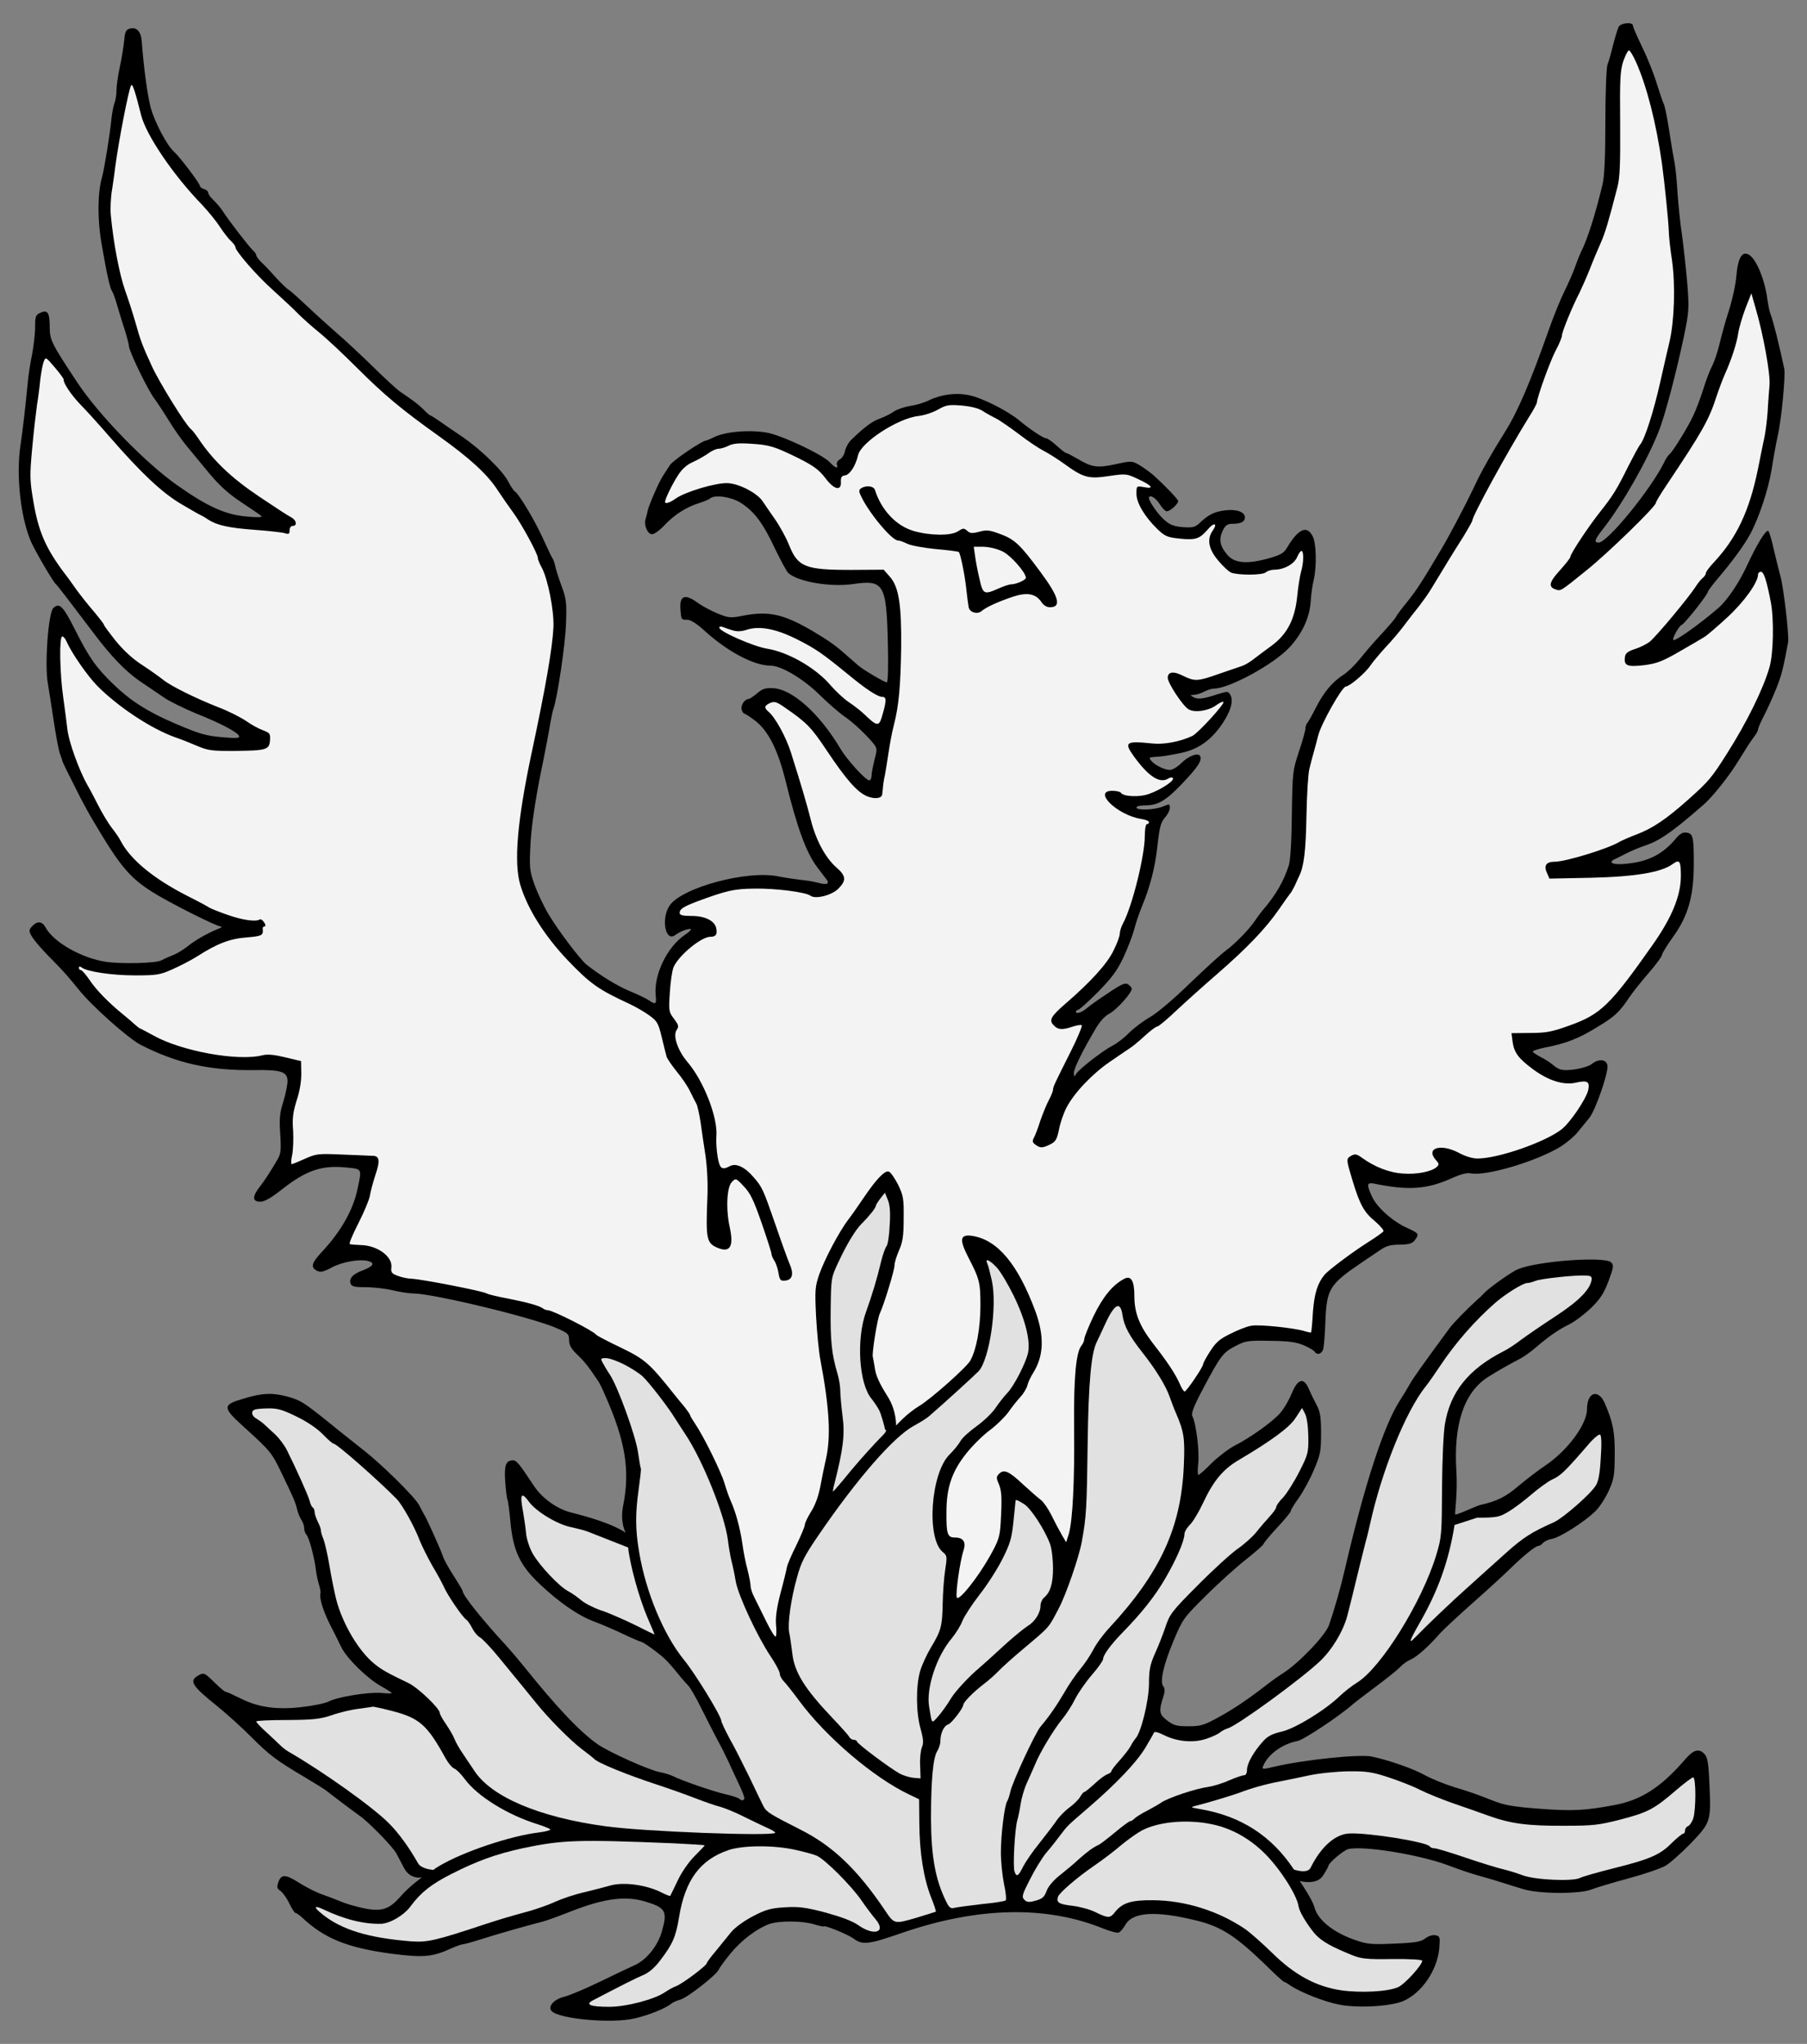 <?xml version="1.0" encoding="UTF-8" standalone="no"?>
<!DOCTYPE svg PUBLIC "-//W3C//DTD SVG 1.1//EN" "http://www.w3.org/Graphics/SVG/1.1/DTD/svg11.dtd">
<svg xmlns:dc="http://purl.org/dc/elements/1.1/" version="1.1" xmlns:xl="http://www.w3.org/1999/xlink" xmlns="http://www.w3.org/2000/svg" viewBox="45 81 274.5 310.5" width="274.5" height="310.5">
  <rect x="45" y="81" width="274.5" height="310.5" fill="#808080" stroke="none"/>
  <defs>
    <clipPath id="artboard_clip_path">
      <path d="M 45 81 L 319.5 81 L 319.5 367.021 L 319.5 391.5 L 45 391.5 Z"/>
    </clipPath>
  </defs>
  <g id="Phoenix_(6)" stroke="none" stroke-opacity="1" stroke-dasharray="none" fill="none" fill-opacity="1">
    <title>Phoenix (6)</title>
    <g id="Phoenix_(6)_Content" clip-path="url(#artboard_clip_path)">
      <title>Content</title>
      <g id="Group_1217">
        <g id="Graphic_1216">
          <path d="M 290.896 85.068 C 290.738 85.385 290.358 86.621 290.041 87.825 C 289.756 89.029 289.375 90.391 289.185 90.835 C 289.027 91.279 288.868 95.144 288.868 99.422 C 288.868 104.618 288.742 107.755 288.456 108.928 C 287.379 113.491 286.112 117.483 285.161 119.289 C 285.003 119.606 284.622 120.557 284.306 121.444 C 284.02 122.299 283.26 124.01 282.658 125.246 C 282.056 126.45 280.947 129.175 280.218 131.266 C 277.461 139.093 275.529 143.592 273.627 146.603 C 271.663 149.739 269.92 152.781 268.906 155.031 C 267.734 157.503 265.104 162.541 263.773 164.727 C 261.016 169.385 260.129 170.747 258.767 172.427 C 257.879 173.504 257.119 174.55 257.024 174.771 C 256.929 174.993 255.947 176.134 254.869 177.306 C 253.76 178.479 252.303 180.19 251.574 181.109 C 250.845 181.996 249.736 183.105 249.071 183.517 C 247.423 184.562 246.092 186.147 244.888 188.523 C 244.349 189.601 243.747 190.646 243.589 190.836 C 243.431 190.995 243.304 191.375 243.304 191.692 C 243.304 192.009 242.86 193.561 242.322 195.177 C 241.371 198.061 241.339 198.283 241.244 204.651 C 241.213 208.644 241.022 211.622 240.801 212.415 C 240.008 214.886 238.836 216.914 236.84 219.259 C 236.586 219.544 236.111 220.178 235.794 220.653 C 234.844 222.111 232.784 224.233 231.263 225.374 C 230.471 225.945 227.999 228.226 225.718 230.412 C 223.31 232.757 220.807 234.88 219.698 235.514 C 218.652 236.116 217.226 237.193 216.529 237.89 C 215.832 238.619 214.691 239.506 213.994 239.855 C 212.473 240.647 208.893 243.435 208.449 244.164 C 208.196 244.639 208.164 244.608 208.132 244.006 C 208.132 243.309 209.336 240.837 211.428 237.288 C 212.03 236.243 212.822 235.355 213.487 235.007 C 214.691 234.373 217.099 231.648 216.909 231.141 C 216.846 230.951 216.592 230.666 216.307 230.507 C 215.927 230.254 215.23 230.571 213.329 231.87 C 211.935 232.789 210.54 233.771 210.192 234.088 C 209.4 234.785 208.449 235.102 208.449 234.722 C 208.449 234.531 208.607 234.405 208.766 234.405 C 208.956 234.405 210.287 233.201 211.744 231.743 C 213.867 229.588 214.66 228.543 215.673 226.42 C 216.339 224.962 217.068 223.061 217.29 222.206 C 217.511 221.318 218.018 219.829 218.399 218.879 C 219.698 215.773 220.49 212.763 220.838 209.373 C 221.155 206.616 221.345 205.919 221.947 205.222 C 222.359 204.778 222.708 204.113 222.708 203.733 C 222.708 203.099 222.676 203.099 221.599 203.542 C 220.363 204.049 217.638 204.144 217.638 203.669 C 217.638 203.479 218.208 203.352 218.905 203.352 C 220.87 203.352 222.042 202.687 224.482 200.152 C 226.89 197.617 227.619 196.572 227.334 195.906 C 227.081 195.241 225.56 195.811 224.387 196.983 C 223.849 197.522 223.088 197.966 222.708 197.966 C 221.916 197.966 220.426 197.237 219.888 196.572 C 219.508 196.128 219.571 196.065 220.205 196.001 C 221.631 195.906 221.916 195.874 224.039 195.463 C 226.7 194.956 228.506 193.815 230.217 191.597 C 231.77 189.537 232.467 187.604 231.928 186.622 C 231.58 185.988 231.517 185.988 230.059 186.432 C 227.809 187.192 226.954 187.287 226.288 186.907 C 225.75 186.59 225.75 186.59 226.352 186.559 C 226.7 186.559 227.397 186.337 227.904 186.083 C 228.38 185.83 229.077 185.608 229.394 185.608 C 231.738 185.608 238.519 181.901 240.896 179.334 C 242.797 177.275 243.906 174.898 244.096 172.49 C 244.159 171.349 244.381 169.828 244.571 169.068 C 245.047 166.977 244.951 163.523 244.413 162.477 C 243.526 160.735 242.226 161.305 240.484 164.252 C 240.008 165.044 239.501 165.329 237.569 165.868 C 234.4 166.723 232.499 166.565 231.422 165.266 C 230.312 163.967 230.122 162.921 230.724 161.653 C 231.136 160.798 231.453 160.576 232.182 160.576 C 233.513 160.576 234.115 160.259 234.115 159.594 C 234.115 158.738 232.752 158.295 230.978 158.548 C 229.425 158.77 228.633 159.15 227.271 160.418 C 226.542 161.115 226.193 161.178 224.704 161.083 C 222.993 160.956 222.296 160.576 220.965 159.024 C 220.236 158.136 219.571 157.059 219.539 156.679 C 219.508 156.013 220.585 156.615 221.155 157.566 C 221.535 158.168 222.011 158.675 222.264 158.675 C 222.739 158.675 223.975 157.566 223.975 157.122 C 223.975 156.869 222.106 154.904 220.3 153.257 C 219.793 152.813 218.842 152.116 218.177 151.704 C 216.973 151.007 216.941 150.975 214.501 151.514 C 211.713 152.116 210.889 152.021 208.671 150.69 C 207.847 150.215 207.055 149.803 206.928 149.803 C 206.801 149.803 206.168 149.296 205.502 148.694 C 204.837 148.092 204.14 147.585 203.918 147.585 C 203.506 147.585 201.446 146.222 199.862 144.892 C 198.119 143.434 194.254 141.469 192.289 141.057 C 190.261 140.614 188.012 140.899 186.11 141.818 C 185.413 142.167 184.146 142.547 183.259 142.673 C 182.403 142.8 181.294 143.18 180.819 143.497 C 180.344 143.846 179.393 144.321 178.696 144.575 C 177.523 144.987 176.383 145.81 174.323 147.807 C 173.911 148.187 173.499 148.947 173.373 149.486 C 173.278 150.025 172.929 150.595 172.58 150.785 C 172.232 150.975 172.042 151.324 172.137 151.577 C 172.39 152.274 171.883 152.116 171.059 151.229 C 169.919 150.025 163.518 147.014 161.364 146.698 C 158.639 146.254 154.995 146.603 153.379 147.458 C 152.903 147.68 152.428 147.902 152.333 147.902 C 151.699 147.902 147.168 150.975 146.756 151.672 C 146.471 152.116 145.996 152.845 145.711 153.288 C 145.109 154.176 143.493 157.914 143.366 158.675 C 143.334 158.928 143.176 159.467 143.081 159.816 C 142.764 160.766 143.366 162.16 144.063 162.16 C 144.38 162.16 145.267 161.527 145.996 160.735 C 147.453 159.182 149.291 158.01 151.256 157.407 C 151.953 157.186 152.65 156.901 152.84 156.742 C 153.505 156.108 156.009 156.457 157.466 157.344 C 159.589 158.707 160.857 160.386 162.663 164.22 C 163.582 166.121 164.532 167.896 164.786 168.086 C 166.37 169.417 171.186 170.209 174.545 169.733 C 179.234 169.036 179.646 169.702 179.868 178.384 C 179.963 182.249 179.9 184.658 179.71 184.658 C 179.361 184.658 176.129 182.756 175.369 182.091 C 175.084 181.837 174.291 181.14 173.594 180.538 C 171.883 179.017 170.933 178.352 168.334 176.799 C 163.898 174.233 161.68 173.758 157.625 174.581 C 155.977 174.898 155.66 174.867 154.012 174.201 C 153.03 173.789 151.636 173.06 150.97 172.553 C 148.974 171.128 148.182 171.476 148.372 173.726 C 148.499 175.152 148.499 175.152 149.386 175.152 C 149.925 175.152 150.844 175.722 152.143 176.926 C 155.597 180.031 159.557 182.123 162.061 182.123 C 163.677 182.123 167.035 184.119 169.539 186.59 C 170.869 187.89 172.58 189.379 173.341 189.886 C 174.64 190.773 176.636 192.642 177.777 194.068 C 178.252 194.702 178.252 194.924 177.84 196.445 C 177.619 197.364 177.397 198.441 177.397 198.821 C 177.397 199.233 177.238 199.55 177.048 199.55 C 176.51 199.55 173.658 196.413 172.707 194.797 C 169.507 189.41 165.356 185.672 162.409 185.545 C 161.3 185.481 160.793 185.64 160.001 186.337 C 159.431 186.812 158.86 187.192 158.702 187.192 C 158.132 187.192 157.498 188.143 157.656 188.777 C 157.751 189.125 157.941 189.41 158.068 189.41 C 158.195 189.41 158.924 189.886 159.716 190.488 C 161.744 192.04 163.233 195.019 164.437 200.025 C 166.085 206.679 167.479 210.545 169.095 212.668 C 169.729 213.524 170.394 214.411 170.584 214.633 C 171.059 215.298 170.584 215.456 169.285 215.108 C 168.588 214.918 167.416 214.728 166.623 214.664 C 165.831 214.569 164.279 214.347 163.17 214.126 C 158.448 213.175 148.594 215.837 146.725 218.562 C 145.394 220.526 146.059 224.138 147.548 223.061 C 148.341 222.491 149.576 222.015 149.925 222.142 C 150.083 222.174 149.703 222.586 149.069 222.998 C 146.344 224.836 144.316 229.05 144.602 232.187 C 144.76 233.581 144.602 233.676 143.556 232.947 C 143.176 232.694 141.877 232.06 140.704 231.585 C 138.771 230.792 136.11 229.145 134.082 227.529 C 133.1 226.705 129.868 222.459 128.347 219.924 C 127.618 218.72 126.667 216.692 126.192 215.393 C 125.431 213.207 125.4 212.827 125.59 209.088 C 125.748 206.426 126.255 202.972 127.079 198.758 C 127.808 195.272 128.473 191.692 128.6 190.836 C 128.759 189.949 128.949 189.03 129.044 188.777 C 129.646 187.192 130.882 178.891 130.977 175.817 C 131.103 172.553 131.04 171.983 130.279 169.955 C 129.836 168.719 129.392 167.357 129.329 166.913 C 129.234 166.47 129.044 165.963 128.917 165.804 C 128.79 165.614 128.157 164.283 127.491 162.826 C 126.319 160.196 123.847 156.045 123.213 155.665 C 123.023 155.538 122.58 154.873 122.2 154.144 C 121.376 152.528 118.049 149.296 115.292 147.395 C 114.151 146.634 112.63 145.589 111.87 145.05 C 111.141 144.543 110.444 144.099 110.349 144.099 C 110.286 144.099 109.81 143.719 109.335 143.212 C 108.543 142.42 107.782 141.85 105.85 140.55 C 105.406 140.265 103.536 138.554 101.699 136.748 C 99.861 134.942 97.263 132.534 95.963 131.425 C 94.664 130.284 92.636 128.446 91.432 127.306 C 90.228 126.165 89.056 125.119 88.802 124.993 C 88.549 124.834 87.725 124.042 86.996 123.25 C 86.267 122.426 85.285 121.38 84.81 120.937 C 84.303 120.462 83.923 119.955 83.923 119.764 C 83.923 119.606 83.701 119.289 83.447 119.067 C 82.94 118.624 79.645 114.378 78.821 113.047 C 78.536 112.603 77.934 111.906 77.49 111.463 C 77.015 111.019 76.635 110.512 76.635 110.29 C 76.635 110.1 76.35 109.815 76.001 109.72 C 75.653 109.625 75.367 109.403 75.367 109.245 C 75.367 108.864 72.262 104.777 71.407 104.016 C 70.361 103.098 68.46 99.485 67.89 97.331 C 67.383 95.43 66.812 91.088 66.527 87.223 C 66.432 85.829 65.767 85.1 64.816 85.322 C 64.119 85.512 63.992 85.734 63.865 87.159 C 63.77 88.078 63.485 89.884 63.2 91.184 C 62.915 92.483 62.693 94.099 62.693 94.732 C 62.693 95.366 62.566 96.253 62.376 96.697 C 62.218 97.141 62.028 98.154 61.933 99.01 C 61.711 101.386 60.824 106.773 60.507 107.882 C 59.81 110.29 59.778 114.378 60.443 118.117 C 61.235 122.711 61.711 124.803 62.028 125.246 C 62.154 125.405 62.535 126.418 62.82 127.464 C 63.137 128.51 63.644 130.221 63.992 131.235 C 64.309 132.28 64.594 133.358 64.594 133.611 C 64.594 134.34 67.478 140.297 68.46 141.564 C 68.904 142.167 69.886 143.656 70.646 144.892 C 71.375 146.096 72.579 147.807 73.308 148.694 C 74.005 149.549 75.589 151.451 76.762 152.876 C 78.314 154.746 79.708 156.013 81.673 157.312 C 83.162 158.295 84.556 159.245 84.715 159.404 C 84.905 159.594 84.018 159.626 82.497 159.467 C 79.297 159.214 76.54 157.978 71.914 154.714 C 67.066 151.292 60.126 144.163 56.799 139.188 C 52.87 133.263 52.553 132.661 52.553 130.728 C 52.553 128.51 52.237 128.003 51.159 128.51 C 50.399 128.827 50.335 129.048 50.335 130.696 C 50.335 131.71 50.114 133.516 49.892 134.752 C 49.638 135.956 49.322 137.889 49.226 139.03 C 48.846 142.99 48.434 146.507 48.117 148.599 C 47.42 153.193 48.117 159.562 49.702 163.269 C 50.367 164.79 53.124 169.48 53.504 169.765 C 53.694 169.892 55.564 172.332 59.366 177.37 C 61.901 180.728 64.087 182.978 66.178 184.436 C 67.478 185.323 69.22 186.495 70.013 187.034 C 70.805 187.573 72.959 188.618 74.765 189.379 C 78.599 190.9 81.134 192.262 81.324 192.833 C 81.42 193.118 80.913 193.181 79.106 193.023 C 76.286 192.801 75.431 192.547 71.565 190.9 C 67.414 189.125 64.816 187.446 62.281 185.006 C 59.588 182.408 58.574 180.982 56.356 176.578 C 54.581 173.06 54.011 172.49 53.092 173.377 C 52.332 174.138 51.761 182.028 52.268 184.816 C 52.427 185.672 52.807 188.238 53.156 190.519 C 53.504 192.769 53.916 195.051 54.138 195.589 C 54.328 196.096 54.486 196.572 54.486 196.635 C 54.455 196.698 55.469 198.758 57.243 202.243 C 57.687 203.099 58.574 204.747 59.271 205.887 C 63.232 212.573 64.658 214.284 68.08 216.47 C 70.393 217.96 77.839 221.73 78.568 221.762 C 78.821 221.762 78.599 221.952 78.061 222.142 C 76.508 222.776 74.639 223.822 73.403 224.836 C 72.738 225.343 71.755 225.945 71.185 226.135 C 70.615 226.356 69.854 226.705 69.506 226.895 C 68.713 227.339 63.453 227.465 61.109 227.117 C 57.433 226.578 53.124 224.138 51.92 221.889 C 51.413 220.938 50.652 220.875 49.892 221.699 C 49.417 222.206 49.385 222.427 49.702 223.029 C 50.145 223.853 51.413 225.311 53.662 227.561 C 54.55 228.448 56.007 230.127 56.958 231.331 C 58.891 233.771 64.467 238.746 66.369 239.728 C 71.882 242.548 76.888 243.657 83.606 243.562 C 87.725 243.499 88.676 243.815 88.676 245.241 C 88.676 245.812 88.39 247.206 88.042 248.347 C 87.503 250.026 87.408 250.881 87.567 253.258 C 87.725 255.666 87.662 256.268 87.186 257.092 C 85.982 259.152 85.317 260.166 84.493 261.243 C 83.289 262.764 83.321 263.556 84.525 263.556 C 85.19 263.556 86.141 263.017 87.788 261.718 C 91.496 258.803 93.84 257.979 97.611 258.359 C 100.051 258.613 99.988 258.454 99.29 261.718 C 98.657 264.76 96.787 268.087 93.999 271.066 C 92.32 272.872 92.129 273.505 93.143 274.044 C 93.682 274.329 94.094 274.234 95.298 273.6 C 96.882 272.713 99.544 272.238 100.875 272.555 C 102.015 272.84 101.73 273.379 100.114 273.981 C 98.593 274.551 97.96 275.216 98.277 276.04 C 98.435 276.452 98.942 276.547 100.621 276.547 C 101.794 276.547 103.631 276.769 104.677 277.023 C 105.723 277.276 107.149 277.498 107.846 277.498 C 111.046 277.561 126.097 281.205 129.614 282.789 C 131.293 283.518 131.452 283.677 131.452 284.596 C 131.452 285.356 131.769 285.926 132.751 286.845 C 133.86 287.923 134.462 288.683 135.951 290.933 C 136.078 291.123 136.553 292.073 136.965 293.056 C 140.007 299.932 140.736 304.368 139.659 309.754 C 139.152 312.353 140.062 313.875 140.062 313.875 C 140.062 313.875 138.454 312.448 131.737 310.768 C 129.677 310.261 127.396 308.645 126.16 306.807 C 123.879 303.354 123.467 302.847 122.928 302.847 C 121.819 302.847 121.566 303.639 121.756 306.205 C 121.851 307.536 122.009 308.709 122.104 308.835 C 122.168 308.994 122.39 310.515 122.548 312.289 C 122.96 316.598 124.006 318.817 126.952 321.605 C 129.963 324.457 132.814 326.421 135.254 327.34 C 136.395 327.752 138.423 328.639 139.754 329.273 C 141.084 329.907 142.289 330.414 142.384 330.414 C 142.7 330.414 145.14 332.188 146.027 333.044 C 146.471 333.455 147.327 334.438 147.929 335.198 C 148.531 335.959 149.291 336.814 149.608 337.131 C 149.893 337.448 150.812 339.032 151.604 340.648 C 152.396 342.233 153.474 344.356 153.981 345.306 C 154.519 346.257 155.216 347.683 155.597 348.475 C 155.945 349.267 156.642 350.756 157.149 351.833 C 157.656 352.879 158.068 353.925 158.068 354.115 C 158.068 354.558 157.688 354.622 157.276 354.242 C 157.086 354.083 156.167 353.798 155.216 353.576 C 153.284 353.133 148.531 351.485 147.295 350.851 C 146.851 350.629 145.932 350.344 145.235 350.217 C 143.588 349.901 137.631 347.239 135.825 346.003 C 133.131 344.134 129.614 340.426 124.481 334.026 C 123.689 333.044 122.548 331.713 121.946 331.047 C 118.397 327.213 115.292 323.348 115.292 322.746 C 115.292 322.619 114.658 321.541 113.898 320.369 C 113.137 319.197 112.409 317.866 112.282 317.422 C 111.997 316.535 110.064 312.226 109.525 311.243 C 109.303 310.895 108.955 310.166 108.67 309.659 C 108.099 308.487 102.903 303.354 100.051 301.167 C 98.91 300.248 96.597 298.442 94.981 297.111 C 91.115 294.006 90.608 293.689 88.612 293.151 C 86.331 292.549 84.842 292.612 82.022 293.468 C 78.726 294.418 78.758 294.798 82.085 297.809 C 86.046 301.389 86.299 301.706 87.725 304.685 C 89.626 308.614 89.88 309.216 90.133 310.293 C 90.26 310.8 90.545 311.529 90.767 311.877 C 91.02 312.226 91.211 312.796 91.211 313.145 C 91.211 313.525 91.369 313.969 91.559 314.159 C 91.939 314.539 92.763 317.581 92.985 319.482 C 93.08 320.179 93.27 321.193 93.46 321.732 C 93.619 322.302 93.745 322.872 93.682 322.999 C 93.46 323.886 94.221 326.199 95.742 328.988 C 95.995 329.495 96.502 330.509 96.851 331.237 C 97.643 332.885 100.716 335.927 102.839 337.131 C 103.758 337.638 104.519 338.145 104.519 338.208 C 104.519 338.272 103.758 338.272 102.839 338.177 C 100.811 338.05 96.312 338.779 94.949 339.476 C 94.411 339.761 92.541 340.141 90.83 340.331 C 86.996 340.775 84.145 340.363 81.451 338.969 C 80.406 338.462 79.455 338.018 79.297 338.018 C 79.138 338.018 78.346 337.353 77.522 336.529 C 76.096 335.135 75.97 335.071 75.209 335.483 C 73.656 336.307 74.068 337.036 77.902 340.11 C 79.392 341.314 81.736 343.437 83.131 344.831 C 85.856 347.587 86.996 348.443 91.337 351.01 C 92.858 351.928 94.379 352.847 94.664 353.101 C 95.488 353.766 98.688 356.174 99.671 356.872 C 101.065 357.854 104.677 361.561 105.216 362.575 C 105.501 363.114 106.008 364.096 106.388 364.793 C 107.37 366.631 109.125 366.188 109.125 366.188 C 109.125 366.188 107.244 367.486 105.786 369.166 C 104.075 371.099 102.934 371.447 100.178 370.877 C 99.005 370.623 97.453 370.18 96.756 369.863 C 96.058 369.578 94.759 369.071 93.84 368.754 C 92.953 368.437 91.401 367.645 90.418 367.011 C 88.359 365.712 87.725 365.68 87.281 366.948 C 87.028 367.676 87.06 367.898 87.63 368.279 C 87.979 368.532 88.581 369.387 88.961 370.18 C 89.341 370.972 89.753 371.606 89.88 371.606 C 90.038 371.606 90.482 371.922 90.894 372.303 C 94.284 375.503 97.833 376.929 104.614 377.816 C 109.335 378.418 110.697 378.291 113.549 376.992 C 114.31 376.644 115.134 376.358 115.355 376.358 C 115.577 376.358 116.908 375.978 118.302 375.535 C 120.552 374.806 124.703 373.633 127.491 372.905 C 128.03 372.778 129.931 372.081 131.769 371.352 C 136.807 369.387 140.007 368.976 142.986 369.863 C 146.154 370.813 146.439 371.352 145.52 374.489 C 144.855 376.739 143.144 378.798 141.306 379.59 C 140.514 379.939 138.138 381.08 136.046 382.094 C 133.955 383.108 131.547 384.122 130.691 384.343 C 129.075 384.755 128.157 385.864 128.822 386.53 C 130.026 387.734 137.916 388.431 141.37 387.639 C 143.588 387.132 146.123 386.086 146.978 385.389 C 147.232 385.167 147.834 384.914 148.309 384.787 C 149.323 384.565 153.886 380.985 154.202 380.192 C 154.329 379.876 155.153 378.767 156.009 377.721 C 157.656 375.725 159.969 373.982 161.871 373.285 C 163.36 372.778 166.814 372.778 168.62 373.317 C 169.444 373.57 170.109 373.697 170.109 373.665 C 170.109 373.348 173.816 374.869 174.672 375.503 C 176.003 376.517 176.985 376.39 181.991 374.647 C 193.462 370.687 203.918 370.433 212.6 373.982 C 213.646 374.394 214.691 374.679 214.945 374.584 C 215.198 374.489 215.673 373.919 215.99 373.348 C 217.131 371.447 220.648 371.257 226.7 372.746 C 230.503 373.665 232.689 375.091 237.252 379.495 C 238.678 380.921 239.945 382.062 240.04 382.062 C 240.135 382.062 240.579 382.315 241.022 382.632 C 242.575 383.678 246.282 385.135 248.5 385.547 C 251.415 386.086 256.295 385.801 258.196 384.977 C 261.016 383.741 263.361 380.256 263.646 376.929 C 263.773 375.249 263.741 375.123 263.044 374.996 C 262.601 374.901 261.967 375.123 261.523 375.471 C 260.858 375.978 260.034 376.137 256.834 376.263 C 253.443 376.422 252.715 376.358 250.972 375.756 C 247.581 374.616 245.173 372.683 244.666 370.718 C 244.413 369.641 242.438 366.75 242.438 366.75 C 242.438 366.75 245.015 367.486 245.997 365.902 C 246.441 365.205 246.789 364.571 246.789 364.476 C 246.789 364.033 249.071 362.1 249.799 361.91 C 252.081 361.339 260.731 362.765 265.009 364.381 C 266.403 364.92 268.463 365.617 269.603 365.934 C 270.744 366.251 272.392 366.726 273.247 367.011 C 274.134 367.296 275.56 367.74 276.416 367.993 C 278.792 368.722 284.876 368.754 286.714 368.057 C 287.506 367.74 290.072 366.979 292.417 366.346 C 294.762 365.712 297.265 364.856 297.994 364.444 C 298.691 364.033 300.434 362.48 301.86 361.022 C 304.87 357.854 304.933 357.727 304.68 352.087 C 304.553 348.918 304.395 347.968 303.951 347.492 C 303.127 346.574 302.303 346.764 301.036 348.221 C 297.297 352.562 294.287 354.495 290.041 355.255 C 285.763 356.048 283.862 356.143 279.077 355.794 C 274.895 355.477 273.532 355.255 271.663 354.495 C 269.255 353.544 268.177 353.164 265.833 352.467 C 264.343 351.992 262.379 351.2 261.428 350.661 C 259.749 349.71 255.851 348.348 253.348 347.841 C 251.447 347.461 242.987 348.348 238.551 349.394 C 236.586 349.869 236.586 349.837 237.093 348.855 C 237.917 347.302 240.008 345.876 242.068 345.496 C 243.019 345.338 248.722 341.535 250.592 339.824 C 250.845 339.603 252.429 338.399 254.077 337.163 C 255.725 335.927 257.372 334.628 257.721 334.216 C 258.07 333.836 258.767 333.329 259.305 333.107 C 260.288 332.663 262.03 331.111 263.741 329.146 C 264.28 328.544 266.435 326.548 268.494 324.71 C 270.586 322.872 273.152 320.528 274.229 319.482 C 276.352 317.391 278.254 315.838 278.729 315.838 C 278.887 315.838 279.204 315.648 279.394 315.394 C 279.616 315.141 280.25 314.856 280.82 314.761 C 281.993 314.539 285.605 312.257 287.284 310.641 C 287.886 310.103 288.773 308.74 289.312 307.631 C 290.168 305.762 290.263 305.255 290.294 302.086 C 290.326 298.569 290.041 297.111 288.805 294.228 C 287.823 291.915 286.08 292.454 286.08 295.084 C 286.08 297.365 283.133 301.357 279.743 303.639 C 278.602 304.399 276.764 305.825 275.624 306.776 C 273.754 308.392 272.328 309.089 269.857 309.628 C 269.381 309.723 266.158 311.253 266.062 311.062 C 265.967 310.904 266.435 307.885 266.245 304.589 C 265.769 297.397 267.385 292.58 270.966 290.236 C 272.518 289.253 274.42 288.176 275.845 287.447 C 276.416 287.162 277.493 286.402 278.222 285.768 C 280.313 283.993 281.644 283.043 283.387 282.187 C 284.274 281.744 285.763 280.603 286.714 279.684 C 288.108 278.322 288.647 277.466 289.344 275.628 C 290.136 273.505 290.168 273.22 289.756 272.777 C 288.773 271.826 278.602 272.555 275.56 273.822 C 274.578 274.234 271.156 276.674 270.395 277.498 C 270.237 277.688 269.825 278.1 269.476 278.385 C 267.702 280.001 265.864 281.902 265.231 282.726 C 260.921 288.588 259.717 290.299 259.21 291.186 C 258.893 291.757 258.196 292.929 257.658 293.753 C 255.249 297.46 252.303 306.459 249.324 319.292 C 248.595 322.429 247.708 325.502 246.884 327.879 C 246.346 329.431 242.385 333.582 239.977 335.135 C 239.28 335.578 238.202 336.339 237.6 336.814 C 234.622 339.127 232.467 340.585 230.154 341.852 C 227.904 343.088 227.397 343.246 225.528 343.246 C 223.753 343.246 223.278 343.12 222.296 342.359 C 221.06 341.44 220.997 340.965 221.789 338.525 C 221.979 337.923 221.947 337.48 221.726 337.194 C 221.155 336.529 221.726 333.962 223.246 330.319 C 224.672 326.928 224.767 326.801 228.221 323.379 C 230.154 321.446 232.911 318.975 234.368 317.834 C 235.794 316.693 236.967 315.68 236.967 315.521 C 236.967 315.394 237.885 314.285 239.026 313.05 C 240.167 311.846 241.086 310.705 241.086 310.546 C 241.086 310.356 241.624 309.469 242.322 308.519 C 242.987 307.568 244.033 305.667 244.603 304.273 C 245.585 301.991 245.68 301.452 245.68 298.728 C 245.68 296.288 245.554 295.464 245.015 294.45 C 244.635 293.753 244.096 292.644 243.811 291.978 C 243.05 290.172 242.131 290.457 241.213 292.707 C 240.832 293.658 240.072 294.957 239.533 295.591 C 238.456 296.89 234.97 299.393 232.531 300.629 C 231.675 301.072 230.122 302.245 229.108 303.227 C 228.126 304.241 227.176 305.065 227.049 305.065 C 226.922 305.065 226.922 304.273 227.017 303.322 C 227.239 301.579 226.7 297.207 226.13 296.129 C 225.94 295.717 226.32 294.672 227.651 292.168 C 230.408 286.94 230.788 286.465 232.626 285.514 C 234.178 284.691 234.495 284.627 237.917 284.691 C 240.769 284.722 241.878 284.881 243.019 285.356 C 243.842 285.704 244.603 286.148 244.698 286.338 C 245.078 286.909 245.744 286.718 245.997 285.99 C 246.124 285.578 246.282 283.613 246.346 281.617 C 246.536 276.864 246.979 276.104 251.701 272.903 C 252.588 272.301 253.855 271.446 254.552 270.97 C 255.566 270.273 256.2 270.083 257.626 270.083 C 259.052 270.052 259.527 269.925 259.907 269.418 C 260.636 268.467 260.573 268.372 258.767 267.548 C 256.612 266.598 254.14 264.411 253.412 262.764 C 252.588 260.958 252.619 260.609 253.697 260.799 C 258.893 261.877 261.713 261.686 265.421 260.039 C 266.815 259.405 267.829 259.12 268.399 259.247 C 270.744 259.722 278.475 257.409 282.119 255.159 C 283.006 254.589 284.147 253.638 284.654 253.004 C 285.193 252.371 285.985 251.357 286.46 250.786 C 287.379 249.614 289.344 243.974 289.185 242.897 C 289.058 241.914 287.886 241.788 286.841 242.611 C 286.017 243.277 283.102 243.784 282.056 243.467 C 281.707 243.372 281.169 243.023 280.82 242.706 C 280.472 242.421 279.679 241.883 279.014 241.566 C 278.38 241.217 277.842 240.869 277.842 240.742 C 277.842 240.615 278.729 240.33 279.838 240.108 C 282.816 239.538 284.876 238.746 287.569 237.066 C 290.263 235.45 290.928 234.848 292.449 232.599 C 293.019 231.743 294.382 230.032 295.491 228.765 C 296.6 227.497 297.487 226.261 297.487 226.04 C 297.487 225.818 298.216 224.645 299.071 223.441 C 301.479 220.146 302.335 217.041 302.303 211.939 C 302.303 207.883 302.177 207.503 300.877 207.472 C 300.592 207.472 300.085 207.788 299.768 208.169 C 297.614 210.83 295.269 212.003 291.562 212.256 C 289.977 212.383 289.28 212.003 290.231 211.559 C 290.484 211.432 291.277 211.052 292.005 210.672 C 292.734 210.292 294.16 209.69 295.142 209.373 C 296.885 208.771 298.659 207.598 301.67 205.063 C 302.462 204.366 303.381 203.606 303.697 203.321 C 305.06 202.18 307.722 198.853 309.147 196.476 C 310.003 195.082 310.985 193.53 311.366 193.054 C 311.746 192.579 312.063 192.009 312.063 191.819 C 312.063 191.629 312.475 190.646 313.013 189.632 C 313.52 188.65 314.344 186.812 314.851 185.545 C 315.643 183.58 315.928 182.376 316.625 178.606 C 316.816 177.687 315.96 170.272 315.453 168.498 C 315.2 167.547 314.724 165.646 314.407 164.283 C 314.122 162.921 313.742 161.749 313.615 161.653 C 313.267 161.432 311.904 163.65 310.447 166.787 C 309.211 169.512 307.341 172.268 305.947 173.441 C 303.19 175.817 299.452 178.479 299.198 178.225 C 298.976 178.003 300.054 176.071 300.497 175.912 C 300.941 175.722 304.458 171.286 304.458 170.874 C 304.458 170.747 305.155 169.828 305.979 168.846 C 308.165 166.28 309.971 163.808 310.859 162.16 C 312.221 159.626 313.615 155.411 314.122 152.338 C 314.376 150.69 314.788 148.409 315.041 147.268 C 315.611 144.86 316.245 138.079 316.055 137.065 C 315.231 133.168 314.376 129.809 313.964 128.732 C 313.805 128.383 313.615 127.369 313.488 126.514 C 313.108 123.567 311.841 120.43 310.732 119.733 C 309.654 119.067 309.021 120.081 308.767 122.933 C 308.672 124.2 308.165 126.514 307.658 128.098 C 307.151 129.65 306.518 131.932 306.232 133.168 C 305.947 134.372 305.44 135.893 305.123 136.526 C 304.775 137.16 304.141 138.808 303.729 140.17 C 303.286 141.564 302.62 143.307 302.24 144.099 C 301.448 145.842 299.166 149.518 298.659 149.961 C 298.438 150.12 298.057 150.69 297.804 151.229 C 295.808 155.316 289.185 163.428 287.854 163.428 C 287.094 163.428 287.221 162.984 288.552 161.305 C 291.53 157.471 295.237 150.944 296.98 146.507 C 297.931 144.163 299.673 137.445 300.814 132.059 C 301.575 128.351 301.606 127.844 301.321 124.137 C 301.131 121.951 300.782 118.687 300.529 116.849 C 300.244 115.011 299.959 112.096 299.832 110.354 C 299.737 108.611 299.547 106.551 299.388 105.759 C 299.23 104.967 298.85 102.749 298.564 100.848 C 298.279 98.915 297.899 97.109 297.74 96.792 C 297.582 96.475 297.107 95.049 296.663 93.655 C 296.251 92.261 295.269 89.789 294.477 88.173 C 293.685 86.557 293.051 85.068 293.051 84.878 C 293.051 84.308 291.213 84.466 290.896 85.068 Z" fill="black"/>
        </g>
        <g id="Graphic_1215">
          <path d="M 293.526 90.423 C 295.174 94.13 296.568 99.612 297.455 105.759 C 297.867 108.769 298.438 114.409 298.501 116.057 C 298.501 116.754 298.723 118.814 299.008 120.652 C 299.515 124.391 299.356 129.65 298.628 132.851 C 298.374 133.896 297.74 136.685 297.202 139.061 C 296.22 143.466 294.857 147.712 294.16 148.535 C 293.938 148.789 293.178 150.215 292.417 151.704 C 290.611 155.348 290.041 156.267 288.14 158.675 C 286.365 160.893 283.545 165.139 283.545 165.614 C 283.545 165.773 282.816 166.692 281.961 167.642 C 280.313 169.448 280.155 170.177 281.359 170.557 C 282.088 170.811 282.056 170.842 286.08 167.579 C 289.312 164.98 296.536 157.946 296.536 157.407 C 296.536 157.249 297.234 156.077 298.089 154.809 C 303.697 146.412 304.585 144.828 305.789 141.121 C 306.137 140.075 306.676 138.649 306.993 137.921 C 308.007 135.671 308.831 133.168 309.052 131.615 C 309.179 130.791 309.686 129.08 310.161 127.813 L 311.049 125.563 L 311.682 127.781 C 312.823 131.615 313.964 137.826 313.805 139.505 C 313.742 140.36 313.584 142.198 313.52 143.561 C 313.425 144.892 313.203 146.603 313.045 147.363 C 312.886 148.092 312.443 150.246 312.063 152.179 C 310.764 158.58 308.831 162.699 305.345 166.438 C 304.68 167.135 304.141 167.864 304.141 168.054 C 304.141 168.244 303.919 168.624 303.602 168.846 C 303.317 169.1 302.874 169.67 302.588 170.114 C 301.638 171.635 296.663 177.623 295.618 178.479 C 295.174 178.827 294.192 179.334 293.399 179.588 C 292.291 179.936 291.91 180.253 291.847 180.792 C 291.657 182.123 292.164 182.344 294.699 182.059 C 296.663 181.806 297.455 181.521 300.149 179.968 C 301.86 178.986 303.539 178.003 303.888 177.782 C 304.236 177.592 305.789 176.261 307.341 174.835 C 309.94 172.458 312.063 169.48 312.063 168.276 C 312.063 168.054 312.253 167.864 312.506 167.864 C 312.95 167.864 313.362 169.195 313.995 172.427 C 314.502 175.057 314.407 180.285 313.805 182.344 C 312.886 185.608 310.32 190.805 307.373 195.431 C 305.06 199.106 304.553 199.708 301.606 202.338 C 298.089 205.475 296.029 206.869 293.463 207.82 C 292.449 208.2 291.34 208.707 290.991 208.897 C 289.344 209.911 282.848 211.908 281.2 211.908 C 279.87 211.908 279.458 212.478 280.028 213.682 L 280.377 214.474 L 286.65 214.347 C 293.431 214.189 297.392 213.524 299.103 212.256 C 300.149 211.496 300.339 211.781 300.339 214.062 C 300.339 217.072 298.976 220.399 295.998 224.614 C 289.597 233.708 288.171 235.102 283.355 236.813 C 280.725 237.763 279.838 237.922 277.43 237.922 L 274.61 237.954 L 274.768 239.189 C 274.99 240.9 275.655 241.788 277.873 243.435 C 280.25 245.178 282.531 245.907 284.432 245.463 C 286.143 245.083 286.524 245.305 286.27 246.572 C 285.985 247.903 283.513 251.579 282.183 252.593 C 279.616 254.557 272.55 256.997 269.445 256.997 C 268.684 256.997 267.544 256.648 266.625 256.141 C 263.836 254.652 261.46 255.413 263.171 257.282 C 263.615 257.789 263.646 257.916 263.234 258.296 C 262.442 258.993 260.288 259.437 258.133 259.278 C 256.01 259.152 253.792 258.264 251.827 256.838 C 251.13 256.332 250.845 256.268 250.306 256.553 C 249.451 257.029 249.483 257.092 250.465 260.356 C 251.574 264.031 252.239 265.204 253.919 266.566 C 254.679 267.232 255.249 267.897 255.154 268.055 C 255.059 268.214 253.95 269.006 252.683 269.798 C 250.211 271.382 246.853 273.917 246.219 274.646 C 245.142 275.945 244.666 277.466 244.445 280.318 C 244.349 281.966 244.223 283.36 244.159 283.423 C 244.096 283.455 243.621 283.36 243.114 283.201 C 241.529 282.726 236.143 282.156 235.034 282.409 C 234.432 282.504 233.037 283.043 231.928 283.613 C 230.281 284.405 229.71 284.912 228.855 286.243 C 228.253 287.162 227.778 288.049 227.778 288.208 C 227.778 288.651 225.243 292.39 224.958 292.39 C 224.799 292.39 224.482 291.852 224.197 291.186 C 223.532 289.697 222.391 287.954 220.11 285.039 C 218.082 282.377 217.321 280.476 217.321 277.878 C 217.321 275.565 216.814 274.709 215.769 275.28 C 213.994 276.199 212.505 278.068 211.111 280.952 C 210.35 282.568 209.717 284.12 209.717 284.405 C 209.717 284.659 209.526 285.134 209.305 285.388 C 208.449 286.402 208.101 290.236 208.164 297.809 C 208.259 305.952 207.942 311.972 207.372 314 L 206.96 315.299 L 206.326 314.222 C 205.978 313.62 205.28 312.321 204.774 311.275 C 204.267 310.261 203.538 309.184 203.157 308.899 C 202.777 308.614 201.573 307.568 200.496 306.586 C 198.278 304.494 197.517 304.146 196.789 304.875 C 196.345 305.318 196.313 305.508 196.725 306.427 C 197.169 307.505 197.232 308.55 197.01 312.353 C 196.884 314.476 196.694 315.046 195.363 317.422 C 193.525 320.686 190.673 324.267 190.356 323.696 C 190.103 323.221 190.832 318.119 191.37 316.535 C 191.782 315.236 191.339 314.571 190.039 314.571 C 188.93 314.571 188.74 314.032 188.772 310.673 C 188.772 306.966 189.628 304.494 191.814 301.769 C 192.764 300.565 194.412 298.949 195.426 298.221 C 196.44 297.46 197.676 296.224 198.183 295.527 C 198.69 294.798 199.482 293.784 199.989 293.246 C 200.464 292.739 200.939 291.947 201.066 291.471 C 201.161 291.028 201.573 290.141 201.985 289.507 C 203.569 286.94 203.664 283.962 202.27 280.159 C 199.609 273.03 196.567 269.386 192.733 268.752 C 190.832 268.467 190.673 269.228 192.099 272.016 C 193.81 275.311 193.937 275.818 193.937 279.431 C 193.905 282.789 193.367 285.895 192.416 287.669 C 191.941 288.62 186.459 293.499 184.653 294.577 C 182.72 295.749 181.125 297.562 181.125 297.562 C 181.125 297.562 181.199 295.337 179.9 293.246 C 178.569 291.123 178.03 289.982 177.872 288.683 C 177.777 288.018 177.619 287.32 177.587 287.13 C 177.428 286.655 178.284 281.237 178.664 280.508 C 179.266 279.241 180.882 273.981 180.882 273.252 C 180.882 272.808 181.199 271.794 181.579 270.939 C 182.118 269.703 182.276 268.784 182.276 266.091 C 182.308 263.049 182.213 262.605 181.421 260.958 C 180.914 259.975 180.312 259.088 180.027 258.993 C 179.425 258.74 178.094 260.166 176.224 262.922 C 175.464 264.063 174.418 265.552 173.88 266.249 C 172.485 268.087 170.267 272.27 169.444 274.614 C 168.81 276.484 168.778 277.023 168.968 280.952 C 169.095 283.328 169.38 286.338 169.634 287.637 C 171.028 295.02 171.25 299.393 170.426 302.847 C 170.236 303.639 169.887 305.35 169.634 306.712 C 169.348 308.265 168.841 309.659 168.208 310.641 C 167.701 311.465 167.257 312.384 167.257 312.638 C 167.257 312.923 166.655 314.317 165.958 315.775 C 165.229 317.2 164.596 318.721 164.532 319.102 C 164.469 319.482 164.057 321.225 163.582 322.967 C 163.011 325.154 162.789 326.643 162.884 327.815 C 162.98 328.734 162.948 329.558 162.821 329.621 C 162.694 329.716 162.061 328.671 161.395 327.308 C 160.73 325.978 159.938 324.362 159.621 323.728 C 159.272 323.094 159.019 322.27 159.019 321.922 C 159.019 321.541 158.797 320.432 158.543 319.419 C 158.258 318.405 157.91 316.567 157.751 315.363 C 157.403 313.081 156.769 310.705 156.009 309.026 C 155.755 308.487 155.343 307.283 155.058 306.332 C 154.488 304.463 151.889 299.203 150.622 297.333 C 150.178 296.668 149.83 296.098 149.83 295.971 C 149.83 295.876 149.481 295.369 149.038 294.798 C 148.594 294.26 147.929 293.468 147.58 293.024 C 143.651 288.081 143.049 287.542 139.342 285.736 C 137.345 284.786 135.634 283.898 135.539 283.74 C 135.127 283.17 128.949 280.033 128.188 280.033 C 127.966 280.033 127.65 279.906 127.491 279.779 C 126.984 279.367 125.146 278.86 122.104 278.258 C 120.552 277.973 119.126 277.625 118.936 277.498 C 118.429 277.149 109.018 275.311 107.434 275.248 C 106.959 275.248 106.071 275.058 105.469 274.836 C 104.519 274.488 104.36 274.298 104.455 273.569 C 104.677 271.889 102.301 270.178 99.797 270.147 C 99.005 270.115 98.245 270.052 98.118 269.988 C 97.991 269.925 98.593 268.499 99.449 266.82 C 100.304 265.14 101.097 263.239 101.192 262.637 C 101.287 262.003 101.667 260.609 102.015 259.532 C 102.776 257.314 102.649 256.585 101.604 256.585 C 101.192 256.553 99.132 256.49 97.009 256.395 C 93.333 256.236 93.048 256.268 91.337 257.029 C 90.355 257.472 89.436 257.852 89.309 257.852 C 89.183 257.852 89.214 257.25 89.373 256.49 C 89.531 255.761 89.595 254.113 89.531 252.814 C 89.373 250.913 89.499 250.026 90.07 248.156 C 90.545 246.731 90.799 245.146 90.767 244.006 L 90.735 242.2 L 88.359 241.629 C 86.648 241.217 85.665 241.122 84.873 241.312 C 81.134 242.263 72.516 240.679 68.301 238.302 C 67.256 237.732 66.369 237.256 66.305 237.256 C 66.242 237.256 65.893 237.003 65.576 236.718 C 65.228 236.401 64.436 235.704 63.802 235.197 C 61.489 233.327 59.588 231.363 58.606 229.874 C 58.035 229.05 57.465 228.384 57.306 228.384 C 57.116 228.384 56.99 228.226 56.99 228.036 C 56.99 227.782 57.116 227.782 57.401 227.972 C 58.194 228.606 62.028 229.177 65.545 229.177 C 68.872 229.177 69.347 229.081 71.248 228.226 C 72.389 227.719 74.037 226.863 74.892 226.325 C 77.997 224.329 79.93 223.6 82.465 223.41 C 84.778 223.22 85.032 223.093 84.905 222.111 C 84.873 221.92 85 221.73 85.19 221.73 C 85.38 221.73 85.38 221.508 85.127 221.128 C 84.905 220.78 84.62 220.59 84.461 220.685 C 83.828 221.065 81.863 220.78 79.582 219.988 C 78.219 219.512 76.983 219.005 76.793 218.879 C 76.635 218.752 75.114 217.928 73.466 217.104 C 68.301 214.474 64.784 211.559 63.327 208.739 C 63.105 208.295 62.503 207.408 61.964 206.743 C 61.457 206.077 60.507 204.525 59.873 203.257 C 59.239 201.99 58.542 200.691 58.32 200.342 C 57.021 198.061 55.405 193.625 55.215 191.629 C 55.12 190.836 54.867 188.745 54.613 187.002 C 54.074 183.263 53.979 177.687 54.455 177.687 C 54.645 177.687 54.962 178.067 55.152 178.542 C 55.912 180.253 58.289 183.675 59.778 185.196 C 62.947 188.397 67.953 191.692 71.565 192.991 C 72.357 193.244 73.847 193.847 74.892 194.29 C 76.572 195.019 77.205 195.082 80.437 195.082 C 85.475 195.019 85.887 194.924 86.014 193.498 C 86.077 192.452 86.014 192.357 84.968 191.945 C 84.335 191.724 83.162 191.09 82.37 190.519 C 81.578 189.981 79.708 189.03 78.219 188.46 C 74.734 187.097 70.963 185.228 69.791 184.277 C 69.284 183.865 67.858 182.851 66.654 182.059 C 65.196 181.14 63.77 179.81 62.598 178.384 C 61.616 177.148 60.792 176.039 60.792 175.912 C 60.792 175.817 60.095 174.898 59.271 173.916 C 58.415 172.934 57.243 171.444 56.641 170.621 C 56.039 169.765 55.183 168.561 54.676 167.927 C 51.92 164.22 50.811 161.685 50.05 157.059 C 49.512 153.89 49.512 153.193 49.892 149.074 C 50.114 146.603 50.462 143.656 50.621 142.515 C 50.811 141.374 51.033 139.632 51.128 138.586 C 51.254 137.572 51.476 136.368 51.635 135.956 C 51.92 135.196 51.951 135.196 53.346 136.843 C 54.106 137.73 54.708 138.554 54.676 138.681 C 54.581 139.156 55.881 141.089 57.243 142.483 C 58.067 143.307 60.095 145.557 61.742 147.458 C 66.4 152.813 69.569 155.823 72.516 157.566 C 73.973 158.421 75.336 159.214 75.526 159.277 C 75.684 159.34 76.191 159.626 76.635 159.942 C 77.966 160.798 79.772 161.21 83.764 161.495 C 85.856 161.653 87.883 161.875 88.264 162.002 C 88.866 162.192 88.992 162.129 88.992 161.558 C 88.992 161.178 89.183 160.893 89.468 160.893 C 90.197 160.893 90.038 160.006 89.246 159.594 C 88.834 159.404 86.711 158.01 84.493 156.52 C 80.215 153.669 77.395 151.007 75.114 147.585 C 74.702 146.983 74.195 146.317 73.973 146.159 C 73.181 145.525 69.22 139.125 68.08 136.653 C 66.59 133.421 66.337 132.692 65.576 129.999 C 65.228 128.763 64.531 126.577 63.992 125.088 C 63.137 122.616 62.249 118.022 61.838 113.744 C 61.742 112.825 61.806 111.019 62.028 109.783 C 62.218 108.516 62.44 106.995 62.503 106.393 C 63.01 102.496 64.594 94.289 64.943 93.94 C 65.133 93.687 65.545 94.923 66.432 98.471 C 67.161 101.45 71.28 107.565 75.653 112.065 C 76.572 113.047 77.807 114.536 78.378 115.423 C 78.948 116.279 79.708 117.293 80.089 117.61 C 80.437 117.958 80.754 118.339 80.754 118.529 C 80.754 119.131 84.018 122.901 86.521 125.119 C 87.947 126.418 89.626 127.971 90.228 128.605 C 90.862 129.239 92.288 130.538 93.429 131.457 C 94.569 132.375 97.136 134.784 99.132 136.78 C 103.378 141.026 106.008 143.212 111.648 147.236 C 116.433 150.658 119.063 153.067 120.647 155.538 C 121.281 156.489 122.326 158.01 122.96 158.865 C 124.227 160.576 126.699 165.139 126.699 165.741 C 126.699 165.963 126.952 166.628 127.301 167.23 C 128.252 169.036 129.17 173.758 129.075 176.261 C 128.917 179.461 127.903 185.355 125.748 195.431 C 123.594 205.602 123.023 212.003 124.037 215.425 C 125.115 219.037 127.713 223.156 131.198 226.832 C 134.716 230.507 135.92 231.331 140.641 233.518 C 141.591 233.961 142.954 234.753 143.683 235.292 C 144.855 236.147 145.014 236.464 145.52 238.556 C 145.837 239.855 146.154 241.154 146.249 241.471 C 146.313 241.788 147.041 242.833 147.802 243.784 C 148.594 244.734 149.513 246.097 149.861 246.857 C 150.21 247.586 150.654 248.442 150.812 248.727 C 150.97 249.044 151.224 250.248 151.414 251.42 C 151.573 252.624 151.921 254.937 152.175 256.585 C 152.428 258.359 152.555 260.958 152.46 262.922 C 152.206 269.101 152.333 269.798 153.854 270.495 C 155.882 271.414 156.516 270.432 155.85 267.422 C 155.248 264.697 155.407 261.338 156.167 260.577 C 156.769 259.944 156.801 259.944 158.005 261.243 C 158.987 262.257 159.494 263.334 160.698 266.788 C 161.522 269.164 162.187 271.256 162.187 271.446 C 162.187 271.668 162.377 272.143 162.631 272.523 C 162.884 272.903 163.17 273.759 163.265 274.424 C 163.455 275.502 163.582 275.628 164.342 275.533 C 165.388 275.407 165.609 274.488 164.944 272.998 C 164.691 272.428 163.74 269.798 162.853 267.2 C 160.92 261.655 160.825 261.37 159.431 259.785 C 158.163 258.296 156.801 257.662 155.914 258.138 C 154.646 258.803 154.329 258.581 154.012 256.712 C 153.854 255.761 153.759 254.367 153.822 253.638 C 154.076 250.786 151.889 245.21 149.45 242.358 C 147.96 240.615 147.168 238.334 147.802 237.447 C 148.15 236.94 148.087 236.718 147.39 235.767 C 146.598 234.753 146.566 234.563 146.756 231.775 C 146.851 230.159 147.105 228.416 147.327 227.909 C 148.119 226.135 151.509 223.315 152.903 223.315 C 153.759 223.315 154.012 222.934 153.791 221.952 C 153.505 220.843 152.08 220.146 150.02 220.146 C 148.721 220.146 148.245 220.019 148.245 219.702 C 148.245 219.1 148.784 218.752 150.939 217.928 C 155.407 216.28 156.484 216.027 159.589 215.995 C 162.789 215.932 167.447 216.534 168.113 217.072 C 168.873 217.643 171.376 217.009 172.359 215.995 C 173.594 214.759 173.531 214.062 172.073 212.795 C 170.426 211.369 168.968 208.676 168.208 205.697 C 167.574 203.162 166.592 199.867 165.134 195.272 C 164.374 192.896 162.758 189.949 161.712 189.094 C 161.047 188.523 161.11 188.175 161.997 187.794 C 162.631 187.509 162.98 187.604 164.279 188.523 C 167.542 190.773 168.239 191.47 170.616 195.051 C 173.531 199.423 175.21 201.324 176.7 201.958 C 177.872 202.433 178.949 202.307 179.013 201.673 C 179.044 201.451 179.108 200.944 179.139 200.501 C 179.171 200.057 179.298 199.265 179.425 198.758 C 179.52 198.219 179.773 196.73 179.963 195.431 C 180.153 194.132 180.502 192.199 180.787 191.153 C 181.548 188.175 181.801 185.26 181.896 179.429 C 181.959 172.87 181.548 170.177 180.185 168.624 L 179.234 167.547 L 174.291 167.579 C 167.321 167.579 166.212 167.135 164.881 163.84 C 164.437 162.699 163.455 160.925 162.726 159.879 C 161.997 158.833 161.142 157.598 160.857 157.154 C 160.033 155.918 157.339 154.492 155.565 154.397 C 153.822 154.302 149.101 155.696 147.643 156.742 C 146.756 157.376 146.027 157.598 146.027 157.249 C 146.027 156.805 147.105 154.587 147.96 153.257 C 148.594 152.243 149.323 151.609 150.242 151.197 C 150.97 150.88 152.016 150.278 152.555 149.898 C 153.093 149.486 153.822 149.169 154.171 149.169 C 154.551 149.169 155.216 148.947 155.723 148.694 C 156.357 148.377 157.276 148.282 159.019 148.409 C 161.871 148.567 162.663 148.821 166.338 150.627 C 168.588 151.767 169.412 152.369 170.362 153.605 C 171.693 155.411 172.834 155.665 172.739 154.176 C 172.707 153.542 172.834 153.288 173.341 153.225 C 174.101 153.13 174.989 151.736 175.337 150.183 C 175.749 148.219 181.389 144.543 184.526 144.194 C 185.413 144.099 186.744 143.656 187.505 143.212 C 188.74 142.515 189.152 142.452 191.085 142.61 C 192.511 142.737 193.652 143.022 194.285 143.434 C 194.856 143.814 195.743 144.289 196.25 144.543 C 196.789 144.796 198.341 145.874 199.735 146.919 C 201.13 147.997 202.841 149.137 203.538 149.486 C 204.235 149.835 205.566 150.69 206.516 151.355 C 209.558 153.573 210.319 153.795 213.424 153.32 C 216.085 152.94 216.117 152.94 217.987 153.827 C 220.078 154.809 220.395 155.316 218.747 154.999 C 217.638 154.809 217.638 154.809 217.638 156.013 C 217.638 157.407 218.874 159.467 220.807 161.368 C 221.979 162.477 222.328 162.636 224.229 162.826 C 226.637 163.079 227.239 162.858 228.475 161.432 C 229.394 160.323 230.027 160.449 229.235 161.59 C 228.316 162.889 228.57 164.378 230.027 166.121 C 230.756 167.008 231.643 167.832 232.024 167.991 C 233.101 168.403 236.871 168.403 237.315 167.927 C 237.537 167.737 238.107 167.547 238.583 167.547 C 240.04 167.547 241.593 166.692 242.036 165.646 C 242.258 165.139 242.543 164.695 242.702 164.695 C 243.082 164.695 243.05 166.533 242.638 167.864 C 242.48 168.466 242.195 170.114 242.068 171.508 C 241.719 175.025 240.579 177.275 238.266 179.017 C 237.283 179.746 235.984 180.697 235.382 181.172 C 234.78 181.647 233.988 182.091 233.64 182.186 C 233.291 182.313 231.738 182.82 230.217 183.358 C 226.89 184.531 226.51 184.531 224.736 183.675 C 223.278 182.915 222.391 183.042 222.391 183.96 C 222.391 184.784 224.736 188.333 225.591 188.777 C 226.542 189.315 228.633 188.967 229.742 188.143 C 230.249 187.763 230.756 187.541 230.851 187.636 C 231.105 187.89 226.985 192.389 226.13 192.801 C 224.229 193.688 221.852 194.132 220.014 193.942 C 216.022 193.53 215.705 193.751 217.226 195.874 C 219.444 198.948 221.155 200.057 222.423 199.297 C 222.771 199.075 223.056 199.043 223.183 199.233 C 223.405 199.613 221.345 200.976 219.539 201.61 C 218.082 202.148 215.61 202.022 215.262 201.419 C 215.135 201.261 214.565 201.134 213.962 201.134 C 210.921 201.134 214.723 204.842 218.367 205.412 C 219.001 205.507 219.539 205.729 219.539 205.887 C 219.539 206.077 219.412 206.204 219.222 206.204 C 219.032 206.204 218.905 207.028 218.905 208.01 C 218.905 210.957 217.004 218.657 215.61 221.255 C 215.325 221.762 215.103 222.491 215.103 222.839 C 215.103 223.188 214.691 224.36 214.153 225.406 C 213.202 227.402 210.699 230.159 206.77 233.549 C 204.583 235.45 204.298 236.021 205.122 236.813 C 205.724 237.447 206.421 237.478 207.91 236.971 C 208.576 236.75 209.21 236.654 209.336 236.75 C 209.431 236.876 208.703 238.651 207.689 240.679 C 205.185 245.653 204.964 246.129 204.964 246.541 C 204.964 246.762 204.678 247.459 204.33 248.125 C 203.981 248.759 203.411 250.184 203.031 251.262 C 202.682 252.371 202.239 253.543 202.048 253.86 C 201.795 254.335 201.827 254.557 202.302 254.906 C 203.031 255.444 203.379 255.413 204.552 254.842 C 205.376 254.43 205.566 254.082 205.882 252.529 C 206.073 251.547 206.58 250.089 206.992 249.297 C 208.101 247.111 210.889 244.164 213.519 242.358 C 214.818 241.471 216.244 240.488 216.687 240.203 C 217.131 239.918 218.145 239.063 218.969 238.302 C 219.793 237.542 220.617 236.94 220.807 236.94 C 220.997 236.94 222.328 235.831 223.753 234.468 C 225.179 233.137 227.936 230.666 229.837 229.018 C 234.432 225.026 237.252 222.079 239.248 219.195 C 240.135 217.896 240.959 216.756 241.054 216.661 C 241.149 216.565 241.434 216.058 241.688 215.552 C 241.91 215.013 242.226 214.379 242.353 214.094 C 243.082 212.636 243.367 210.26 243.462 204.937 C 243.526 201.705 243.716 198.504 243.906 197.807 C 244.064 197.11 244.381 195.969 244.571 195.272 C 244.761 194.575 245.078 193.466 245.237 192.769 C 245.68 190.963 248.881 185.291 249.451 185.291 C 249.99 185.291 252.429 183.232 253.158 182.123 C 253.57 181.521 254.647 180.253 255.535 179.271 C 256.454 178.32 257.721 176.799 258.355 175.944 C 259.02 175.057 260.002 173.789 260.573 173.092 C 261.111 172.395 261.872 171.318 262.252 170.716 C 264.977 166.216 265.991 164.569 267.227 162.636 C 267.987 161.4 268.621 160.259 268.653 160.101 C 268.716 159.277 273.881 149.835 277.208 144.448 C 277.905 143.371 278.475 142.293 278.475 142.135 C 278.475 141.406 280.472 135.861 281.327 134.245 C 281.866 133.263 282.278 132.217 282.278 131.964 C 282.278 131.393 283.894 127.464 284.971 125.405 C 285.351 124.612 286.08 122.965 286.555 121.761 C 287.031 120.525 287.759 118.814 288.171 117.895 C 288.837 116.374 289.344 114.695 290.706 109.403 C 291.086 107.914 291.15 105.854 291.118 99.739 C 291.055 93.053 291.118 91.754 291.593 90.296 C 291.91 89.409 292.291 88.649 292.449 88.649 C 292.607 88.649 293.083 89.441 293.526 90.423 Z" fill="#f3f3f3"/>
        </g>
        <g id="Graphic_1214">
          <path d="M 156.325 176.768 C 156.927 176.958 157.656 176.926 158.322 176.704 C 160.286 176.039 162.726 176.483 165.831 178.003 C 168.873 179.524 169.792 180.158 173.753 183.39 C 176.636 185.767 178.316 186.876 179.108 186.876 C 179.71 186.876 179.646 187.636 178.949 189.949 C 178.506 191.407 178.189 191.343 176.193 189.41 C 175.717 188.967 174.703 188.175 173.943 187.668 C 173.182 187.161 171.978 186.02 171.25 185.196 C 169.032 182.535 164.817 180.095 161.585 179.556 C 159.494 179.239 154.266 176.926 154.266 176.356 C 154.266 176.166 154.519 176.134 154.836 176.261 C 155.121 176.387 155.787 176.609 156.325 176.768 Z" fill="#f3f3f3"/>
        </g>
        <g id="Graphic_1213">
          <path d="M 180.153 267.105 C 180.09 268.657 179.868 270.083 179.678 270.305 C 179.488 270.527 179.108 271.572 178.854 272.618 C 178.189 275.407 177.492 277.688 176.541 280.35 C 175.052 284.5 175.496 291.25 177.397 293.499 C 177.682 293.848 178.189 294.577 178.506 295.147 C 178.854 295.717 179.438 297.998 179.438 298.125 C 179.438 298.252 180.027 298.157 178.949 299.203 C 177.904 300.248 175.812 302.562 174.323 304.336 C 172.866 306.142 171.598 307.6 171.535 307.6 C 171.503 307.6 171.566 307.061 171.757 306.396 C 173.087 301.167 173.373 298.886 172.992 296.161 C 172.802 294.64 172.644 292.897 172.644 292.264 C 172.644 291.598 172.454 290.426 172.2 289.602 C 171.345 286.75 171.123 284.596 171.186 279.874 C 171.25 275.153 171.25 275.09 172.359 272.745 C 173.626 270.02 174.957 267.802 175.939 266.851 C 177.048 265.742 178.03 264.507 178.03 264.221 C 178.03 264.095 178.347 263.556 178.728 263.081 L 179.425 262.193 L 179.868 263.271 C 180.185 264.031 180.28 265.14 180.153 267.105 Z" fill="#e1e1e1"/>
        </g>
        <g id="Graphic_1212">
          <path d="M 196.345 273.474 C 196.915 274.044 198.088 276.009 198.975 277.815 C 200.749 281.427 201.573 284.722 201.161 286.56 C 200.781 288.176 198.975 291.661 197.993 292.644 C 197.549 293.119 196.757 294.101 196.25 294.862 C 195.775 295.591 194.476 296.858 193.367 297.65 C 192.257 298.442 191.148 299.456 190.895 299.932 C 190.642 300.407 189.913 301.294 189.311 301.896 C 186.364 304.685 185.667 314.824 188.265 316.82 C 188.867 317.327 188.899 317.486 188.582 319.514 C 188.392 320.718 188.233 322.999 188.202 324.615 C 188.138 328.069 187.948 328.734 186.459 331.206 C 185.825 332.251 185.065 333.899 184.78 334.85 C 184.114 337.163 184.146 341.155 184.843 343.627 C 185.287 345.211 185.318 345.813 185.033 346.478 C 184.843 346.985 184.716 348.221 184.78 349.267 L 184.843 351.168 L 183.734 351.073 C 183.132 351.01 182.213 350.724 181.674 350.439 C 180.185 349.615 175.179 345.876 175.179 345.56 C 175.179 345.433 174.957 345.306 174.703 345.306 C 174.482 345.306 174.133 345.116 174.006 344.862 C 173.88 344.609 172.771 343.373 171.535 342.074 C 167.225 337.543 165.673 335.04 165.356 332.156 C 165.198 330.921 165.007 329.495 164.881 328.988 C 164.627 327.72 165.134 323.918 166.085 320.591 C 166.687 318.341 167.257 317.264 169.317 314.254 C 175.179 305.667 180.755 299.266 183.797 297.618 C 184.716 297.111 185.762 296.478 186.11 296.161 C 188.36 294.228 193.176 289.824 193.683 289.285 C 195.331 287.416 196.503 279.431 195.68 275.597 C 195.426 274.456 195.141 273.284 194.982 272.967 C 194.602 272.111 195.236 272.333 196.345 273.474 Z" fill="#e1e1e1"/>
        </g>
        <g id="Graphic_1211">
          <path d="M 286.777 275.438 C 286.555 276.896 284.813 278.67 281.264 280.983 C 279.267 282.282 276.923 283.898 276.067 284.532 C 275.212 285.198 274.008 285.99 273.406 286.275 C 268.114 288.968 265.326 292.422 264.502 297.302 C 264.28 298.569 264.09 302.72 264.058 306.966 C 264.026 314.095 263.995 314.539 263.171 317.264 C 261.016 324.33 254.806 334.374 251.13 336.624 C 250.401 337.068 249.229 337.987 248.532 338.652 C 246.251 340.838 241.688 343.627 239.66 344.07 C 238.297 344.387 237.569 344.736 236.871 345.528 C 235.446 347.112 234.463 348.855 234.432 349.805 C 234.432 350.376 234.273 350.693 233.956 350.693 C 233.703 350.693 232.721 351.041 231.738 351.453 C 230.788 351.897 229.33 352.34 228.506 352.467 C 226.574 352.721 222.486 354.115 221.44 354.812 C 220.997 355.129 220.014 355.667 219.254 356.079 C 218.462 356.46 217.638 356.998 217.385 357.22 C 217.163 357.474 216.846 357.664 216.687 357.664 C 216.529 357.664 215.515 358.424 214.406 359.343 C 213.297 360.262 212.188 361.117 211.935 361.244 C 211.079 361.624 210.255 362.226 208.924 363.399 C 208.227 364.064 206.928 365.142 206.009 365.87 C 204.995 366.663 204.235 367.581 203.981 368.279 C 203.633 369.197 203.348 369.451 202.334 369.736 C 201.32 370.021 200.971 369.99 200.591 369.578 C 200.179 369.166 200.274 368.817 201.478 366.472 C 202.207 365.015 203.316 363.209 203.95 362.448 C 204.615 361.688 205.502 360.547 205.978 359.913 C 207.213 358.266 207.118 358.392 210.35 355.604 C 214.469 352.055 217.606 348.792 218.969 346.542 C 219.603 345.464 220.205 344.451 220.268 344.26 C 220.331 344.007 220.838 344.102 221.789 344.577 C 223.817 345.591 226.288 345.813 228.253 345.148 C 229.14 344.862 230.059 344.419 230.312 344.197 C 230.566 343.975 231.105 343.69 231.517 343.563 C 233.006 343.12 242.638 336.085 245.522 333.36 C 247.36 331.618 249.102 328.734 249.704 326.326 C 250.053 325.027 250.56 322.904 251.511 319.007 C 251.891 317.517 252.303 315.806 252.461 315.204 C 252.651 314.602 252.936 313.366 253.126 312.511 C 254.933 304.336 258.545 295.4 261.587 291.598 C 262.03 291.059 263.013 289.634 263.836 288.398 C 266.149 284.944 269.033 281.649 272.138 278.924 C 273.659 277.593 276.352 275.913 276.986 275.913 C 277.271 275.913 277.81 275.755 278.222 275.597 C 278.982 275.248 284.306 274.678 285.922 274.773 C 286.682 274.805 286.841 274.931 286.777 275.438 Z" fill="#e1e1e1"/>
        </g>
        <g id="Graphic_1210">
          <path d="M 215.515 280.793 C 215.769 282.473 216.561 283.962 218.589 286.528 C 220.553 289 222.137 291.598 222.676 293.182 C 222.93 293.88 223.342 295.02 223.658 295.717 C 224.862 298.506 225.021 299.52 224.831 303.702 C 224.419 313.05 221.282 319.894 213.519 328.291 C 212.568 329.305 211.459 330.825 211.079 331.618 C 210.667 332.41 209.812 333.709 209.146 334.501 C 208.481 335.293 207.34 336.941 206.643 338.177 C 205.534 340.078 204.33 341.821 203.062 343.31 C 202.239 344.292 198.753 351.802 198.468 353.228 C 198.341 353.83 198.119 354.463 197.993 354.653 C 197.612 355.16 197.042 359.723 197.042 362.417 C 197.042 363.779 197.264 365.934 197.517 367.201 C 197.803 368.469 197.898 369.578 197.771 369.704 C 197.612 369.831 195.965 370.085 194.032 370.275 C 192.131 370.497 190.261 370.75 189.913 370.845 C 189.437 370.972 189.152 370.75 188.772 369.958 C 187.093 366.599 186.459 363.082 186.427 357.347 C 186.427 351.39 186.744 347.999 187.378 347.017 C 187.631 346.605 187.853 345.94 187.853 345.496 C 187.853 344.292 188.392 343.151 189.057 342.961 C 189.564 342.771 191.307 340.521 191.339 339.983 C 191.37 339.571 192.796 338.113 194.349 336.909 C 195.236 336.244 196.282 335.293 196.725 334.818 C 197.169 334.343 198.816 332.853 200.369 331.554 C 204.647 327.942 204.203 328.417 205.851 325.312 C 206.96 323.189 208.924 317.517 209.336 315.204 C 210.033 311.402 210.097 310.039 210.224 300.312 C 210.35 290.996 210.762 286.433 211.649 284.786 C 211.776 284.532 212.283 283.455 212.758 282.409 C 214.248 279.082 215.198 278.512 215.515 280.793 Z" fill="#e1e1e1"/>
        </g>
        <g id="Graphic_1209">
          <path d="M 139.849 288.303 C 140.894 288.841 142.13 289.634 142.637 290.109 C 143.619 291.028 146.598 294.894 147.485 296.383 C 147.834 296.921 148.562 298.062 149.133 298.918 C 151.763 302.878 155.058 311.085 155.565 314.887 C 155.692 316.028 155.977 317.517 156.135 318.214 C 156.325 318.912 156.611 320.274 156.769 321.256 C 157.149 323.379 160.001 329.526 162.029 332.568 C 162.821 333.741 163.455 334.945 163.455 335.23 C 163.455 335.547 163.708 336.054 164.025 336.371 C 164.374 336.719 165.451 338.082 166.433 339.412 C 170.489 344.894 177.745 351.073 183.1 353.608 L 184.621 354.337 L 184.653 357.981 C 184.685 362.48 185.318 366.377 186.427 369.197 C 186.903 370.37 187.219 371.352 187.156 371.415 C 187.124 371.447 185.73 371.859 184.114 372.366 C 180.819 373.317 180.851 373.317 179.425 371.194 C 175.21 364.951 171.503 361.434 166.623 358.963 C 161.997 356.618 161.459 356.301 160.983 355.414 C 160.762 355.002 159.811 353.006 158.86 351.01 C 157.878 349.013 156.547 346.352 155.85 345.148 C 155.185 343.912 154.614 342.708 154.583 342.454 C 154.583 341.726 150.622 335.262 148.911 333.17 C 145.837 329.4 143.112 322.904 142.098 316.82 C 141.496 313.271 141.496 310.99 142.035 307.124 C 142.257 305.54 142.415 304.178 142.352 304.082 C 142.289 303.987 142.098 302.847 141.908 301.548 C 141.528 299.044 138.866 291.693 137.662 289.855 C 137.25 289.253 136.775 288.43 136.553 288.018 C 136.205 287.384 136.236 287.32 137.06 287.32 C 137.567 287.32 138.803 287.764 139.849 288.303 Z" fill="#e1e1e1"/>
        </g>
        <g id="Graphic_1208">
          <path d="M 90.038 296.193 C 91.622 296.953 93.175 297.999 94.031 298.886 C 94.791 299.678 95.52 300.312 95.678 300.312 C 96.154 300.312 102.491 305.889 105.279 308.74 C 106.135 309.628 108.004 312.986 108.765 315.046 C 109.113 315.901 109.969 317.612 110.666 318.848 C 111.395 320.052 112.155 321.478 112.409 322.017 C 112.947 323.316 115.292 326.706 115.799 327.023 C 116.021 327.15 116.433 327.752 116.718 328.322 C 117.003 328.893 117.542 329.558 117.922 329.748 C 118.302 329.97 119.633 331.364 120.837 332.853 C 122.073 334.343 123.562 336.18 124.164 336.909 C 124.766 337.67 125.78 338.874 126.382 339.634 C 128.315 342.042 131.515 345.274 133.321 346.669 C 134.304 347.397 135.159 348.094 135.254 348.19 C 135.729 348.792 140.356 350.661 144.918 352.15 C 146.661 352.721 149.228 353.639 150.622 354.178 C 152.016 354.717 153.727 355.319 154.393 355.477 C 155.09 355.667 156.737 356.333 158.036 356.998 C 159.367 357.664 160.983 358.424 161.68 358.741 C 162.346 359.026 162.821 359.343 162.758 359.438 C 162.187 359.977 142.669 359.248 136.87 358.424 C 126.921 357.062 119.665 353.988 117.066 350.027 C 116.559 349.267 115.736 348.031 115.26 347.334 C 114.753 346.605 114.215 345.623 114.025 345.148 C 113.866 344.704 113.264 343.69 112.757 342.93 C 112.218 342.169 111.806 341.409 111.806 341.219 C 111.806 340.553 108.575 337.448 107.117 336.719 C 103.758 335.103 103.029 334.691 101.889 333.772 C 99.512 331.871 97.009 327.657 96.058 323.918 C 95.805 322.872 95.33 320.591 95.045 318.848 C 94.759 317.105 94.316 315.268 94.126 314.792 C 93.904 314.285 93.745 313.715 93.745 313.462 C 93.745 313.24 93.524 312.638 93.27 312.162 C 93.017 311.655 92.795 310.99 92.795 310.705 C 92.795 310.42 92.668 310.103 92.51 310.008 C 92.351 309.913 92.129 309.437 92.034 308.994 C 91.813 308.17 90.006 304.146 88.581 301.294 C 88.2 300.534 87.408 299.488 86.806 298.918 C 86.204 298.379 85.475 297.682 85.158 297.397 C 84.873 297.111 84.303 296.731 83.954 296.509 C 83.226 296.129 83.067 295.369 83.701 295.147 C 83.891 295.052 84.842 294.957 85.761 294.957 C 87.155 294.925 87.979 295.179 90.038 296.193 Z" fill="#e1e1e1"/>
        </g>
        <g id="Graphic_1207">
          <path d="M 243.747 299.203 C 243.779 301.706 243.716 301.928 242.353 304.621 C 241.561 306.174 240.452 307.916 239.913 308.487 C 239.343 309.057 238.868 309.723 238.868 309.944 C 238.868 310.166 238.392 310.832 237.822 311.434 C 237.283 312.036 236.365 313.081 235.826 313.778 C 235.256 314.476 233.988 315.616 232.974 316.313 C 231.992 317.01 229.267 319.482 226.954 321.827 C 223.025 325.756 222.676 326.231 222.042 328.164 C 221.662 329.305 220.933 331.142 220.426 332.251 C 219.698 333.899 219.539 334.723 219.539 336.846 C 219.508 339.444 218.335 344.197 217.511 345.084 C 217.321 345.306 216.973 345.813 216.751 346.257 C 216.529 346.7 215.769 347.651 215.103 348.411 C 214.406 349.172 213.836 349.901 213.836 350.059 C 213.836 350.217 213.582 350.408 213.234 350.534 C 212.917 350.629 212.03 351.263 211.301 351.96 C 210.54 352.657 209.843 353.228 209.717 353.228 C 209.59 353.228 209.336 353.544 209.114 353.925 C 208.893 354.337 208.164 355.065 207.435 355.604 C 206.738 356.111 205.819 357.062 205.439 357.664 C 205.027 358.266 203.886 359.755 202.904 360.991 C 201.922 362.195 200.813 363.811 200.433 364.54 C 199.704 366.06 199.387 366.219 199.102 365.268 C 198.848 364.444 199.165 358.741 199.545 357.505 C 199.704 356.967 199.926 355.858 200.052 355.002 C 200.179 354.147 200.591 352.721 201.003 351.833 C 201.415 350.946 201.953 349.679 202.239 349.045 C 202.936 347.271 205.122 343.658 206.358 342.169 C 206.96 341.44 207.847 340.078 208.291 339.159 C 208.766 338.208 209.907 336.561 210.857 335.452 C 211.808 334.374 212.568 333.265 212.568 333.044 C 212.568 332.442 213.709 330.889 215.42 329.114 C 218.43 326.041 220.426 323.506 221.947 320.908 C 223.69 317.929 224.926 315.078 224.926 314.064 C 224.926 313.715 225.306 313.081 225.75 312.638 C 226.193 312.226 227.112 310.705 227.778 309.279 C 229.299 306.015 230.788 304.209 233.101 302.847 C 238.139 299.868 240.959 297.809 241.846 296.351 L 242.797 294.894 L 243.24 295.749 C 243.526 296.288 243.716 297.65 243.747 299.203 Z" fill="#e1e1e1"/>
        </g>
        <g id="Graphic_1206">
          <path d="M 288.171 302.466 C 288.045 304.843 287.823 306.047 287.411 306.681 C 286.587 308.012 282.468 311.592 281.105 312.226 C 277.62 313.778 276.416 314.539 273.627 317.042 C 271.948 318.563 269.381 320.844 267.956 322.144 C 265.706 324.14 261.745 327.91 259.876 329.843 C 258.925 330.857 259.115 330.224 260.668 327.53 C 263.488 322.619 265.104 318.056 265.959 312.669 L 269.381 311.56 C 272.36 311.56 272.772 311.465 274.103 310.673 C 274.926 310.198 276.479 309.026 277.588 308.075 C 278.697 307.124 280.155 306.047 280.852 305.73 C 282.088 305.16 282.753 304.526 286.207 300.534 C 287.031 299.551 287.886 298.823 288.076 298.949 C 288.266 299.076 288.33 300.312 288.171 302.466 Z" fill="#e1e1e1"/>
        </g>
        <g id="Graphic_1205">
          <path d="M 125.368 309.152 C 126.445 310.641 129.677 312.574 131.705 312.986 C 132.688 313.208 133.86 313.493 134.304 313.683 C 135.571 314.19 140.419 316.091 140.419 316.091 C 140.704 318.753 142.035 323.569 143.302 326.611 C 143.936 328.069 144.443 329.305 144.443 329.305 C 144.443 329.336 143.049 328.671 141.37 327.815 C 139.659 326.991 137.377 325.978 136.268 325.629 C 135.159 325.249 133.797 324.552 133.258 324.076 C 132.688 323.601 131.832 322.999 131.293 322.714 C 129.994 322.048 126.984 318.88 125.938 317.042 C 125.463 316.218 125.02 314.887 124.925 314.032 C 124.861 313.208 124.639 311.75 124.481 310.8 C 123.942 307.916 124.164 307.536 125.368 309.152 Z" fill="#e1e1e1"/>
        </g>
        <g id="Graphic_1204">
          <path d="M 200.528 309.469 C 201.573 310.071 203.76 313.462 204.52 315.584 C 204.774 316.282 204.964 317.929 204.964 319.228 C 204.964 321.573 204.552 322.936 203.569 323.728 C 203.284 323.981 203.062 324.52 203.062 324.932 C 203.062 326.009 202.207 327.372 201.13 328.005 C 200.623 328.322 199.165 329.495 197.866 330.667 C 196.598 331.839 194.476 333.772 193.113 334.945 C 191.782 336.149 190.166 337.923 189.532 338.905 C 188.93 339.919 188.012 341.187 187.505 341.757 C 186.491 342.898 186.586 342.993 186.142 340.268 C 185.667 337.448 187.283 332.6 189.564 329.907 C 190.166 329.178 190.927 327.974 191.212 327.213 C 191.529 326.453 192.701 324.678 193.778 323.284 C 194.887 321.89 196.44 319.482 197.232 317.929 C 198.436 315.553 198.69 314.697 198.943 312.226 C 199.102 310.641 199.26 309.247 199.26 309.089 C 199.26 308.74 199.45 308.804 200.528 309.469 Z" fill="#e1e1e1"/>
        </g>
        <g id="Graphic_1203">
          <path d="M 104.36 340.87 C 108.733 341.979 109.874 342.993 112.694 348.126 C 113.106 348.855 113.676 349.552 114.025 349.679 C 114.341 349.805 115.038 350.503 115.577 351.231 C 117.478 353.861 122.136 356.745 126.794 358.171 C 127.776 358.488 128.6 358.836 128.6 358.931 C 128.6 359.058 127.84 359.248 126.889 359.375 C 122.58 359.882 115.387 362.29 111.711 364.476 C 110.697 365.078 110.939 365.062 110.812 365.062 C 110.686 365.062 108.986 364.92 108.511 364.064 C 107.117 361.624 105.596 359.501 104.075 357.981 C 101.667 355.541 94.062 350.122 88.739 347.049 C 88.422 346.859 87.883 346.447 87.535 346.098 C 87.186 345.75 86.236 344.862 85.412 344.102 C 84.588 343.373 83.923 342.644 83.923 342.518 C 83.923 342.391 86.014 342.296 88.612 342.296 C 92.573 342.264 93.587 342.169 95.393 341.567 C 96.534 341.155 98.403 340.712 99.512 340.585 C 100.59 340.426 101.604 340.3 101.699 340.268 C 101.794 340.268 102.998 340.521 104.36 340.87 Z" fill="#e1e1e1"/>
        </g>
        <g id="Graphic_1202">
          <path d="M 255.851 350.978 C 257.404 351.485 259.622 352.34 260.731 352.911 C 261.872 353.481 264.153 354.4 265.801 354.97 C 267.449 355.541 269.857 356.365 271.124 356.84 C 274.483 358.044 277.049 358.392 282.595 358.361 C 287.062 358.361 287.854 358.266 291.308 357.378 C 295.396 356.301 296.283 355.826 299.673 352.911 C 300.877 351.865 302.05 351.01 302.208 351.01 C 302.652 351.01 302.652 355.984 302.208 357.283 C 302.018 357.822 301.67 358.329 301.416 358.424 C 301.163 358.519 300.973 358.804 300.973 359.089 C 300.973 359.343 300.846 359.565 300.687 359.565 C 300.529 359.565 299.768 360.199 299.008 360.927 C 297.202 362.765 295.681 363.43 290.231 364.793 C 287.696 365.427 285.383 366.092 285.034 366.282 C 283.925 366.853 278.159 366.599 276.257 365.87 C 275.338 365.522 273.976 365.11 273.279 364.951 C 272.55 364.793 270.079 364.033 267.734 363.24 C 265.421 362.448 263.234 361.783 262.917 361.783 C 262.601 361.783 262.284 361.656 262.189 361.498 C 261.777 360.832 252.936 359.406 250.021 359.533 C 247.867 359.596 245.68 361.529 244.096 364.73 C 243.621 365.744 241.561 365.015 241.561 365.015 C 238.171 359.882 233.481 356.872 227.302 355.826 C 225.813 355.572 225.781 355.541 226.669 355.319 C 228.126 354.97 231.928 353.83 233.164 353.386 C 235.034 352.657 237.347 352.024 239.185 351.675 C 240.135 351.485 242.226 351.073 243.779 350.724 C 245.427 350.376 247.993 350.122 249.831 350.091 C 252.524 350.059 253.443 350.186 255.851 350.978 Z" fill="#e1e1e1"/>
        </g>
        <g id="Graphic_1201">
          <path d="M 229.14 358.139 C 232.055 358.741 234.844 360.294 237.125 362.575 C 239.406 364.825 241.973 368.817 242.258 370.56 C 242.448 371.796 244.311 374.345 244.888 374.933 C 245.97 376.034 247.296 376.739 250.37 378.006 C 251.796 378.576 252.588 378.672 256.549 378.608 C 259.115 378.576 261.048 378.703 261.048 378.862 C 261.048 379.527 258.355 382.474 257.372 382.886 C 255.756 383.583 251.701 383.773 248.754 383.361 C 244.92 382.791 241.688 381.048 238.266 377.689 C 236.776 376.232 234.97 374.647 234.273 374.14 C 230.186 371.32 225.053 369.704 220.173 369.673 C 216.846 369.641 215.515 370.053 214.374 371.479 C 213.646 372.429 213.329 372.429 211.396 371.479 C 210.572 371.067 209.019 370.655 207.974 370.528 C 205.851 370.275 205.439 370.053 205.724 369.134 C 205.946 368.532 208.512 366.282 211.237 364.413 C 212.822 363.304 213.962 362.448 215.547 361.117 C 216.085 360.674 217.163 359.882 217.955 359.375 C 220.395 357.79 225.116 357.283 229.14 358.139 Z" fill="#e1e1e1"/>
        </g>
        <g id="Graphic_1200">
          <path d="M 147.232 361.022 C 149.861 361.149 152.048 361.276 152.048 361.339 C 152.048 361.403 151.351 362.131 150.495 362.987 C 149.608 363.874 148.531 365.427 147.929 366.726 C 147.358 367.93 146.851 368.944 146.82 369.007 C 146.756 369.071 146.186 368.849 145.489 368.5 C 143.207 367.328 139.659 366.853 137.662 367.455 C 137.124 367.613 135.413 368.057 133.86 368.437 C 132.276 368.785 130.248 369.483 129.297 369.926 C 128.347 370.37 126.541 371.003 125.305 371.352 C 122.073 372.239 121.439 372.429 118.777 373.285 C 111.141 375.82 109.937 376.105 107.402 375.915 C 101.033 375.408 96.914 374.172 93.999 371.827 C 92.605 370.718 92.636 370.37 94.126 371.067 C 97.389 372.62 100.304 373.317 102.903 373.253 C 104.265 373.19 106.388 371.954 107.37 370.592 C 108.923 368.5 110.507 367.233 113.581 365.68 C 117.51 363.684 120.33 362.67 124.354 361.783 C 130.375 360.515 132.719 360.42 147.232 361.022 Z" fill="#e1e1e1"/>
        </g>
        <g id="Graphic_1199">
          <path d="M 165.609 361.973 C 166.94 362.258 168.493 362.67 169.032 362.892 C 170.267 363.399 174.387 367.518 175.907 369.768 C 176.541 370.687 177.492 371.954 177.999 372.556 C 179.678 374.521 177.84 375.186 175.4 373.475 C 174.513 372.841 172.802 372.208 170.394 371.542 C 167.352 370.75 166.37 370.623 164.247 370.75 C 162.092 370.877 161.364 371.067 159.367 372.113 C 157.973 372.841 156.642 373.824 156.04 374.552 C 155.502 375.218 154.456 376.517 153.727 377.404 C 152.967 378.291 152.365 379.115 152.365 379.242 C 152.365 379.59 148.657 382.379 147.707 382.727 C 147.263 382.886 146.534 383.298 146.059 383.615 C 144.507 384.724 140.166 385.864 137.536 385.864 C 134.589 385.864 133.828 385.516 135.127 384.85 C 139.564 382.537 141.623 381.492 142.764 381.016 C 143.588 380.668 144.507 379.876 145.299 378.798 C 147.2 376.327 147.675 375.186 148.15 372.271 C 149.069 366.631 151.319 363.557 155.628 362.068 C 157.751 361.339 162.282 361.276 165.609 361.973 Z" fill="#e1e1e1"/>
        </g>
        <g id="Graphic_1198">
          <path d="M 175.844 155.158 C 175.464 155.411 175.432 155.601 175.781 156.33 C 176.921 158.833 180.47 163.111 181.421 163.111 C 181.674 163.111 182.276 163.333 182.783 163.586 C 183.322 163.871 185.255 164.22 187.124 164.41 C 188.994 164.569 190.578 164.79 190.642 164.854 C 190.927 165.107 191.624 168.688 191.814 170.716 C 191.941 171.856 192.099 173.029 192.162 173.314 C 192.384 174.074 193.493 174.36 194.127 173.821 C 194.824 173.219 196.662 172.395 198.912 171.635 C 201.066 170.937 202.365 171.191 203.221 172.49 C 203.506 172.934 204.013 173.251 204.488 173.251 C 206.294 173.251 205.882 171.698 203.031 167.864 C 199.989 163.745 199.165 162.953 196.947 162.129 C 195.331 161.527 194.887 161.463 193.747 161.78 C 192.669 162.065 192.353 162.034 191.909 161.622 C 191.434 161.21 191.307 161.21 190.515 161.717 C 189.469 162.414 186.364 162.382 183.861 161.685 C 181.167 160.925 178.886 158.517 177.904 155.411 C 177.714 154.841 176.605 154.683 175.844 155.158 Z" fill="black"/>
        </g>
        <g id="Graphic_1197">
          <path d="M 197.327 164.79 C 198.563 165.392 200.844 167.991 200.844 168.783 C 200.844 169.1 199.355 169.765 198.658 169.765 C 198.31 169.765 197.454 170.05 196.694 170.399 C 194.476 171.381 194.317 171.318 193.778 168.878 C 193.493 167.705 193.208 166.153 193.113 165.392 L 192.923 164.062 L 194.412 164.062 C 195.331 164.093 196.503 164.378 197.327 164.79 Z" fill="#f3f3f3"/>
        </g>
      </g>
    </g>
  </g>
</svg>
